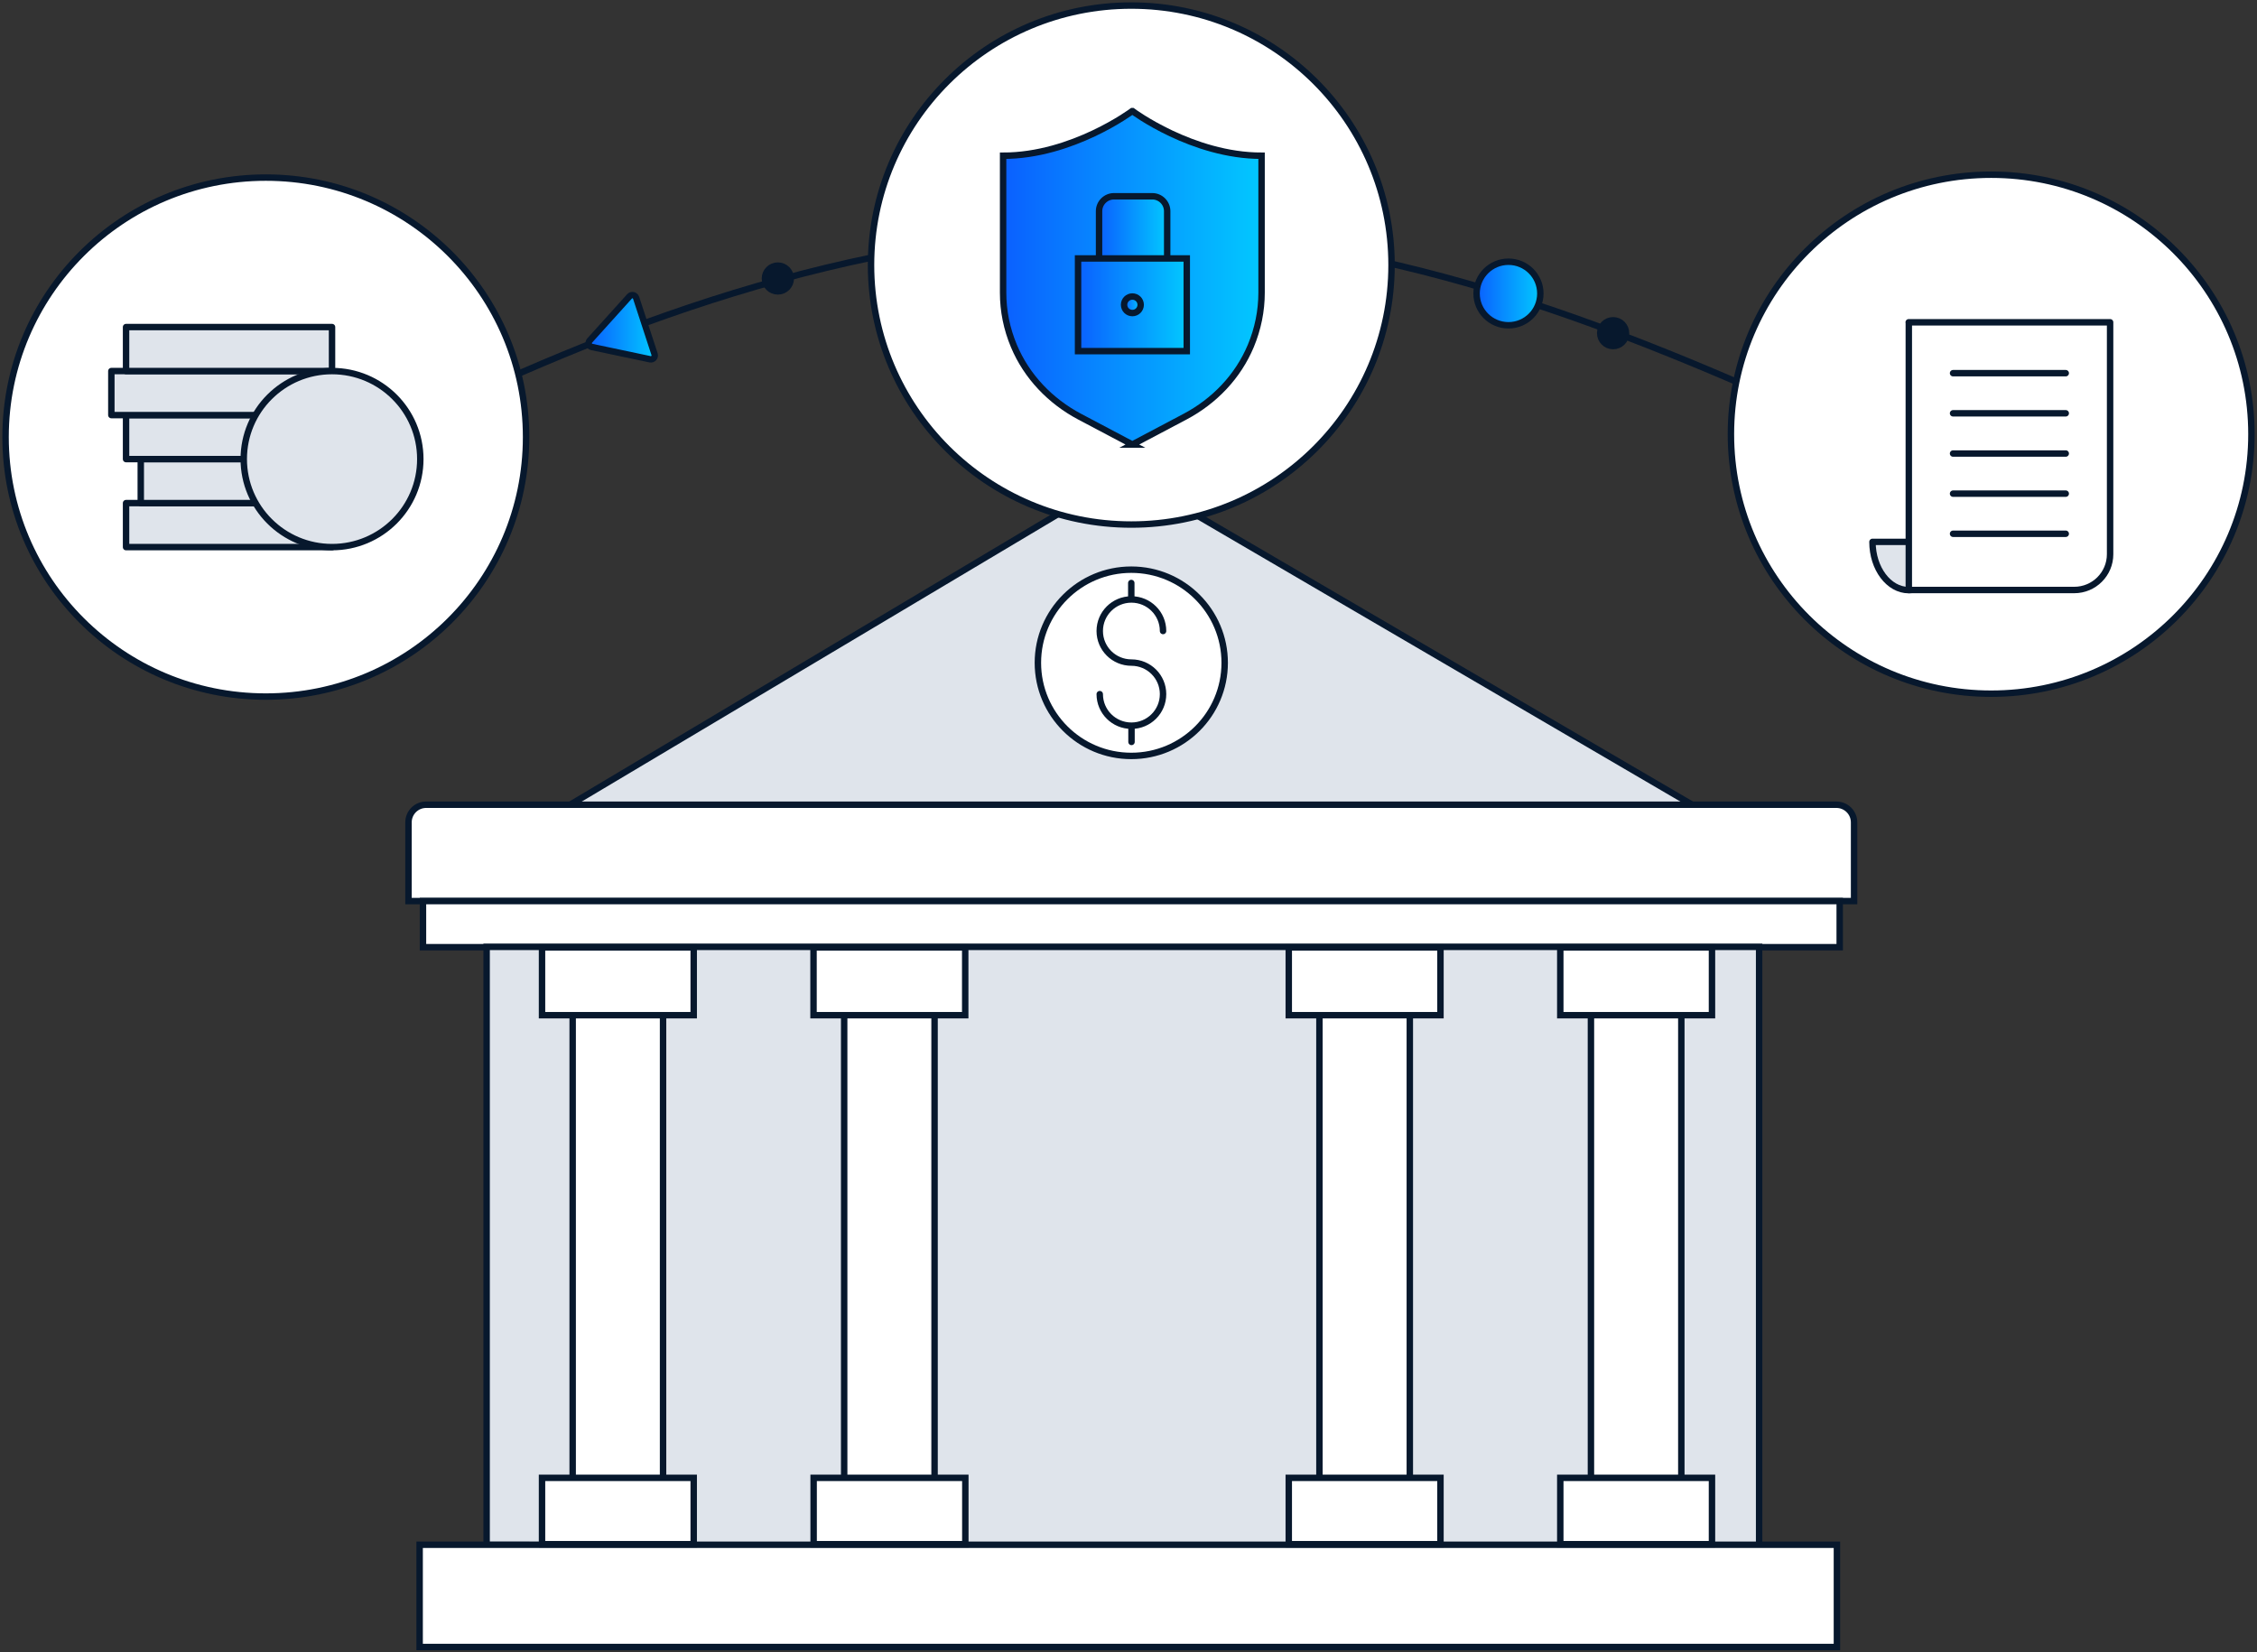 <svg width="351" height="257" viewBox="0 0 351 257" fill="none" xmlns="http://www.w3.org/2000/svg">
<rect x="0" y="0" width="351" height="257" fill="#333333" stroke="none"/>
<g clip-path="url(#clip0_565_344)">
<path d="M63.735 65.94C93.184 51.645 131.855 35.951 174.183 35.951C214.257 35.951 251.021 50.747 279.829 63.693" stroke="#07182D" stroke-linecap="round" stroke-linejoin="round"/>
<path d="M263.241 125.207L175.067 73.683L88.643 125.173L263.241 125.207Z" fill="#DFE4EB" stroke="#07182D" stroke-miterlimit="10"/>
<path d="M66.283 125.156H285.584C287.109 125.156 288.34 126.383 288.34 127.904V140.141H63.527V127.904C63.527 126.383 64.757 125.156 66.283 125.156Z" fill="white" stroke="#07182D" stroke-miterlimit="10"/>
<path d="M286.104 140.141H65.78V147.314H286.104V140.141Z" fill="white" stroke="#07182D" stroke-miterlimit="10"/>
<path d="M273.572 240.39V147.262H75.677V240.286L273.572 240.39Z" fill="#DFE4EB" stroke="#07182D" stroke-miterlimit="10"/>
<path d="M285.671 240.251H65.26V256.153H285.671V240.251Z" fill="white" stroke="#07182D" stroke-miterlimit="10"/>
<path d="M103.116 155.956H89.059V231.454H103.116V155.956Z" fill="white" stroke="#07182D" stroke-miterlimit="10"/>
<path d="M84.292 240.165H107.883V229.846H84.292V240.165Z" fill="white" stroke="#07182D" stroke-miterlimit="10"/>
<path d="M107.883 147.349H84.292V157.892H107.883V147.349Z" fill="white" stroke="#07182D" stroke-miterlimit="10"/>
<path d="M145.34 155.956H131.283V231.454H145.34V155.956Z" fill="white" stroke="#07182D" stroke-miterlimit="10"/>
<path d="M126.533 240.165H150.124V229.846H126.533V240.165Z" fill="white" stroke="#07182D" stroke-miterlimit="10"/>
<path d="M150.107 147.349H126.516V157.892H150.107V147.349Z" fill="white" stroke="#07182D" stroke-miterlimit="10"/>
<path d="M219.249 155.956H205.192V231.454H219.249V155.956Z" fill="white" stroke="#07182D" stroke-miterlimit="10"/>
<path d="M200.425 240.165H224.016V229.846H200.425V240.165Z" fill="white" stroke="#07182D" stroke-miterlimit="10"/>
<path d="M224.016 147.349H200.425V157.892H224.016V147.349Z" fill="white" stroke="#07182D" stroke-miterlimit="10"/>
<path d="M261.473 155.956H247.416V231.454H261.473V155.956Z" fill="white" stroke="#07182D" stroke-miterlimit="10"/>
<path d="M242.649 240.165H266.24V229.846H242.649V240.165Z" fill="white" stroke="#07182D" stroke-miterlimit="10"/>
<path d="M266.24 147.349H242.649V157.892H266.24V147.349Z" fill="white" stroke="#07182D" stroke-miterlimit="10"/>
<path d="M175.933 117.568C183.955 117.568 190.459 111.083 190.459 103.083C190.459 95.084 183.955 88.599 175.933 88.599C167.911 88.599 161.408 95.084 161.408 103.083C161.408 111.083 167.911 117.568 175.933 117.568Z" fill="white" stroke="#07182D" stroke-miterlimit="10"/>
<path d="M175.933 90.673V93.249" stroke="#07182D" stroke-linecap="round" stroke-linejoin="round"/>
<path d="M175.968 113.074V115.39" stroke="#07182D" stroke-linecap="round" stroke-linejoin="round"/>
<path d="M171.028 107.958C171.028 110.671 173.229 112.866 175.951 112.866C178.672 112.866 180.873 110.671 180.873 107.958C180.873 105.244 178.672 103.049 175.951 103.049C173.229 103.049 171.028 100.854 171.028 98.14C171.028 95.427 173.229 93.231 175.951 93.231C178.672 93.231 180.873 95.427 180.873 98.14" fill="white"/>
<path d="M171.028 107.958C171.028 110.671 173.229 112.866 175.951 112.866C178.672 112.866 180.873 110.671 180.873 107.958C180.873 105.244 178.672 103.049 175.951 103.049C173.229 103.049 171.028 100.854 171.028 98.14C171.028 95.427 173.229 93.231 175.951 93.231C178.672 93.231 180.873 95.427 180.873 98.14" stroke="#07182D" stroke-linecap="round" stroke-linejoin="round"/>
<path d="M309.66 107.888C332.013 107.888 350.133 89.819 350.133 67.53C350.133 45.24 332.013 27.171 309.66 27.171C287.307 27.171 269.187 45.24 269.187 67.53C269.187 89.819 287.307 107.888 309.66 107.888Z" fill="white" stroke="#07182D" stroke-linecap="round" stroke-linejoin="round"/>
<path d="M175.933 81.582C198.286 81.582 216.407 63.513 216.407 41.223C216.407 18.933 198.286 0.864 175.933 0.864C153.58 0.864 135.46 18.933 135.46 41.223C135.46 63.513 153.58 81.582 175.933 81.582Z" fill="white" stroke="#07182D" stroke-linecap="round" stroke-linejoin="round"/>
<path d="M176.103 69.137L167.907 64.804C163.35 62.392 159.66 58.551 157.674 53.796C156.575 51.172 156 48.378 156 45.523V24.221C166.767 24.221 176.073 17.284 176.073 17.284H176.123C176.123 17.284 185.428 24.221 196.195 24.221V45.523C196.195 48.368 195.62 51.162 194.522 53.796C192.536 58.551 188.856 62.392 184.289 64.804L176.093 69.137H176.103Z" fill="url(#paint0_linear_565_344)" stroke="#07182D" stroke-miterlimit="10"/>
<path d="M181.516 40.888C181.516 42.175 180.468 43.21 179.187 43.21H173.249C171.959 43.21 170.921 42.165 170.921 40.888V32.846C170.921 31.559 171.969 30.524 173.249 30.524H179.187C180.478 30.524 181.516 31.569 181.516 32.846V41.703" fill="url(#paint1_linear_565_344)"/>
<path d="M181.516 40.888C181.516 42.175 180.468 43.21 179.187 43.21H173.249C171.959 43.21 170.921 42.165 170.921 40.888V32.846C170.921 31.559 171.969 30.524 173.249 30.524H179.187C180.478 30.524 181.516 31.569 181.516 32.846V41.703" stroke="#07182D" stroke-miterlimit="10"/>
<path d="M184.561 40.195H167.654V54.611H184.561V40.195Z" fill="url(#paint2_linear_565_344)" stroke="#07182D" stroke-miterlimit="10"/>
<path d="M176.102 48.69C176.815 48.69 177.393 48.113 177.393 47.403C177.393 46.692 176.815 46.116 176.102 46.116C175.39 46.116 174.812 46.692 174.812 47.403C174.812 48.113 175.39 48.69 176.102 48.69Z" fill="url(#paint3_linear_565_344)" stroke="#07182D" stroke-miterlimit="10"/>
<path d="M291.2 84.278C291.2 88.409 293.731 91.779 296.833 91.779C299.936 91.779 302.467 88.426 302.467 84.278H291.2Z" fill="#DFE4EB" stroke="#07182D" stroke-linecap="round" stroke-linejoin="round"/>
<path d="M296.833 50.124H328.155V86.197C328.155 89.273 325.659 91.762 322.573 91.762H296.851V50.124H296.833Z" fill="white" stroke="#07182D" stroke-linecap="round" stroke-linejoin="round"/>
<path d="M303.732 58.04H321.256" stroke="#07182D" stroke-linecap="round" stroke-linejoin="round"/>
<path d="M303.732 64.28H321.256" stroke="#07182D" stroke-linecap="round" stroke-linejoin="round"/>
<path d="M303.732 70.537H321.256" stroke="#07182D" stroke-linecap="round" stroke-linejoin="round"/>
<path d="M303.732 76.777H321.256" stroke="#07182D" stroke-linecap="round" stroke-linejoin="round"/>
<path d="M303.732 83.016H321.256" stroke="#07182D" stroke-linecap="round" stroke-linejoin="round"/>
<path d="M41.34 108.338C63.693 108.338 81.813 90.269 81.813 67.979C81.813 45.69 63.693 27.62 41.34 27.62C18.987 27.62 0.867 45.69 0.867 67.979C0.867 90.269 18.987 108.338 41.34 108.338Z" fill="white" stroke="#07182D" stroke-linecap="round" stroke-linejoin="round"/>
<path d="M51.636 78.246H19.604V85.09H51.636V78.246Z" fill="#DFE4EB" stroke="#07182D" stroke-linecap="round" stroke-linejoin="round"/>
<path d="M53.924 71.401H21.892V78.246H53.924V71.401Z" fill="#DFE4EB" stroke="#07182D" stroke-linecap="round" stroke-linejoin="round"/>
<path d="M51.636 64.557H19.604V71.401H51.636V64.557Z" fill="#DFE4EB" stroke="#07182D" stroke-linecap="round" stroke-linejoin="round"/>
<path d="M49.348 57.712H17.316V64.557H49.348V57.712Z" fill="#DFE4EB" stroke="#07182D" stroke-linecap="round" stroke-linejoin="round"/>
<path d="M51.636 50.868H19.604V57.712H51.636V50.868Z" fill="#DFE4EB" stroke="#07182D" stroke-linecap="round" stroke-linejoin="round"/>
<path d="M51.636 85.091C59.218 85.091 65.364 78.962 65.364 71.401C65.364 63.841 59.218 57.712 51.636 57.712C44.054 57.712 37.908 63.841 37.908 71.401C37.908 78.962 44.054 85.091 51.636 85.091Z" fill="#DFE4EB" stroke="#07182D" stroke-linecap="round" stroke-linejoin="round"/>
<path d="M98.921 46.305L101.799 55.102C101.937 55.535 101.556 55.967 101.105 55.88L92.023 53.962C91.572 53.858 91.399 53.322 91.693 52.976L97.899 46.097C98.211 45.752 98.765 45.873 98.921 46.305Z" fill="url(#paint4_linear_565_344)" stroke="#07182D" stroke-miterlimit="10" stroke-linecap="round"/>
<path d="M234.589 50.591C237.327 50.591 239.547 48.378 239.547 45.648C239.547 42.918 237.327 40.705 234.589 40.705C231.852 40.705 229.632 42.918 229.632 45.648C229.632 48.378 231.852 50.591 234.589 50.591Z" fill="url(#paint5_linear_565_344)" stroke="#07182D" stroke-miterlimit="10" stroke-linecap="round"/>
<path d="M120.969 45.319C122.08 45.319 122.98 44.422 122.98 43.314C122.98 42.207 122.08 41.309 120.969 41.309C119.859 41.309 118.959 42.207 118.959 43.314C118.959 44.422 119.859 45.319 120.969 45.319Z" fill="#07182D" stroke="#07182D" stroke-miterlimit="10" stroke-linecap="round"/>
<path d="M250.865 53.823C251.976 53.823 252.876 52.925 252.876 51.818C252.876 50.711 251.976 49.813 250.865 49.813C249.755 49.813 248.855 50.711 248.855 51.818C248.855 52.925 249.755 53.823 250.865 53.823Z" fill="#07182D" stroke="#07182D" stroke-miterlimit="10" stroke-linecap="round"/>
</g>
<defs>
<linearGradient id="paint0_linear_565_344" x1="156" y1="43.211" x2="196.195" y2="43.211" gradientUnits="userSpaceOnUse">
<stop stop-color="#0A60FF"/>
<stop offset="1" stop-color="#02C8FF"/>
</linearGradient>
<linearGradient id="paint1_linear_565_344" x1="170.921" y1="36.867" x2="181.516" y2="36.867" gradientUnits="userSpaceOnUse">
<stop stop-color="#0A60FF"/>
<stop offset="1" stop-color="#02C8FF"/>
</linearGradient>
<linearGradient id="paint2_linear_565_344" x1="167.654" y1="47.403" x2="184.561" y2="47.403" gradientUnits="userSpaceOnUse">
<stop stop-color="#0A60FF"/>
<stop offset="1" stop-color="#02C8FF"/>
</linearGradient>
<linearGradient id="paint3_linear_565_344" x1="174.812" y1="47.403" x2="177.393" y2="47.403" gradientUnits="userSpaceOnUse">
<stop stop-color="#0A60FF"/>
<stop offset="1" stop-color="#02C8FF"/>
</linearGradient>
<linearGradient id="paint4_linear_565_344" x1="91.548" y1="50.894" x2="101.828" y2="50.894" gradientUnits="userSpaceOnUse">
<stop stop-color="#0A60FF"/>
<stop offset="1" stop-color="#02C8FF"/>
</linearGradient>
<linearGradient id="paint5_linear_565_344" x1="229.632" y1="45.648" x2="239.547" y2="45.648" gradientUnits="userSpaceOnUse">
<stop stop-color="#0A60FF"/>
<stop offset="1" stop-color="#02C8FF"/>
</linearGradient>
<clipPath id="clip0_565_344">
<rect width="351" height="257" fill="white"/>
</clipPath>
</defs>
</svg>
